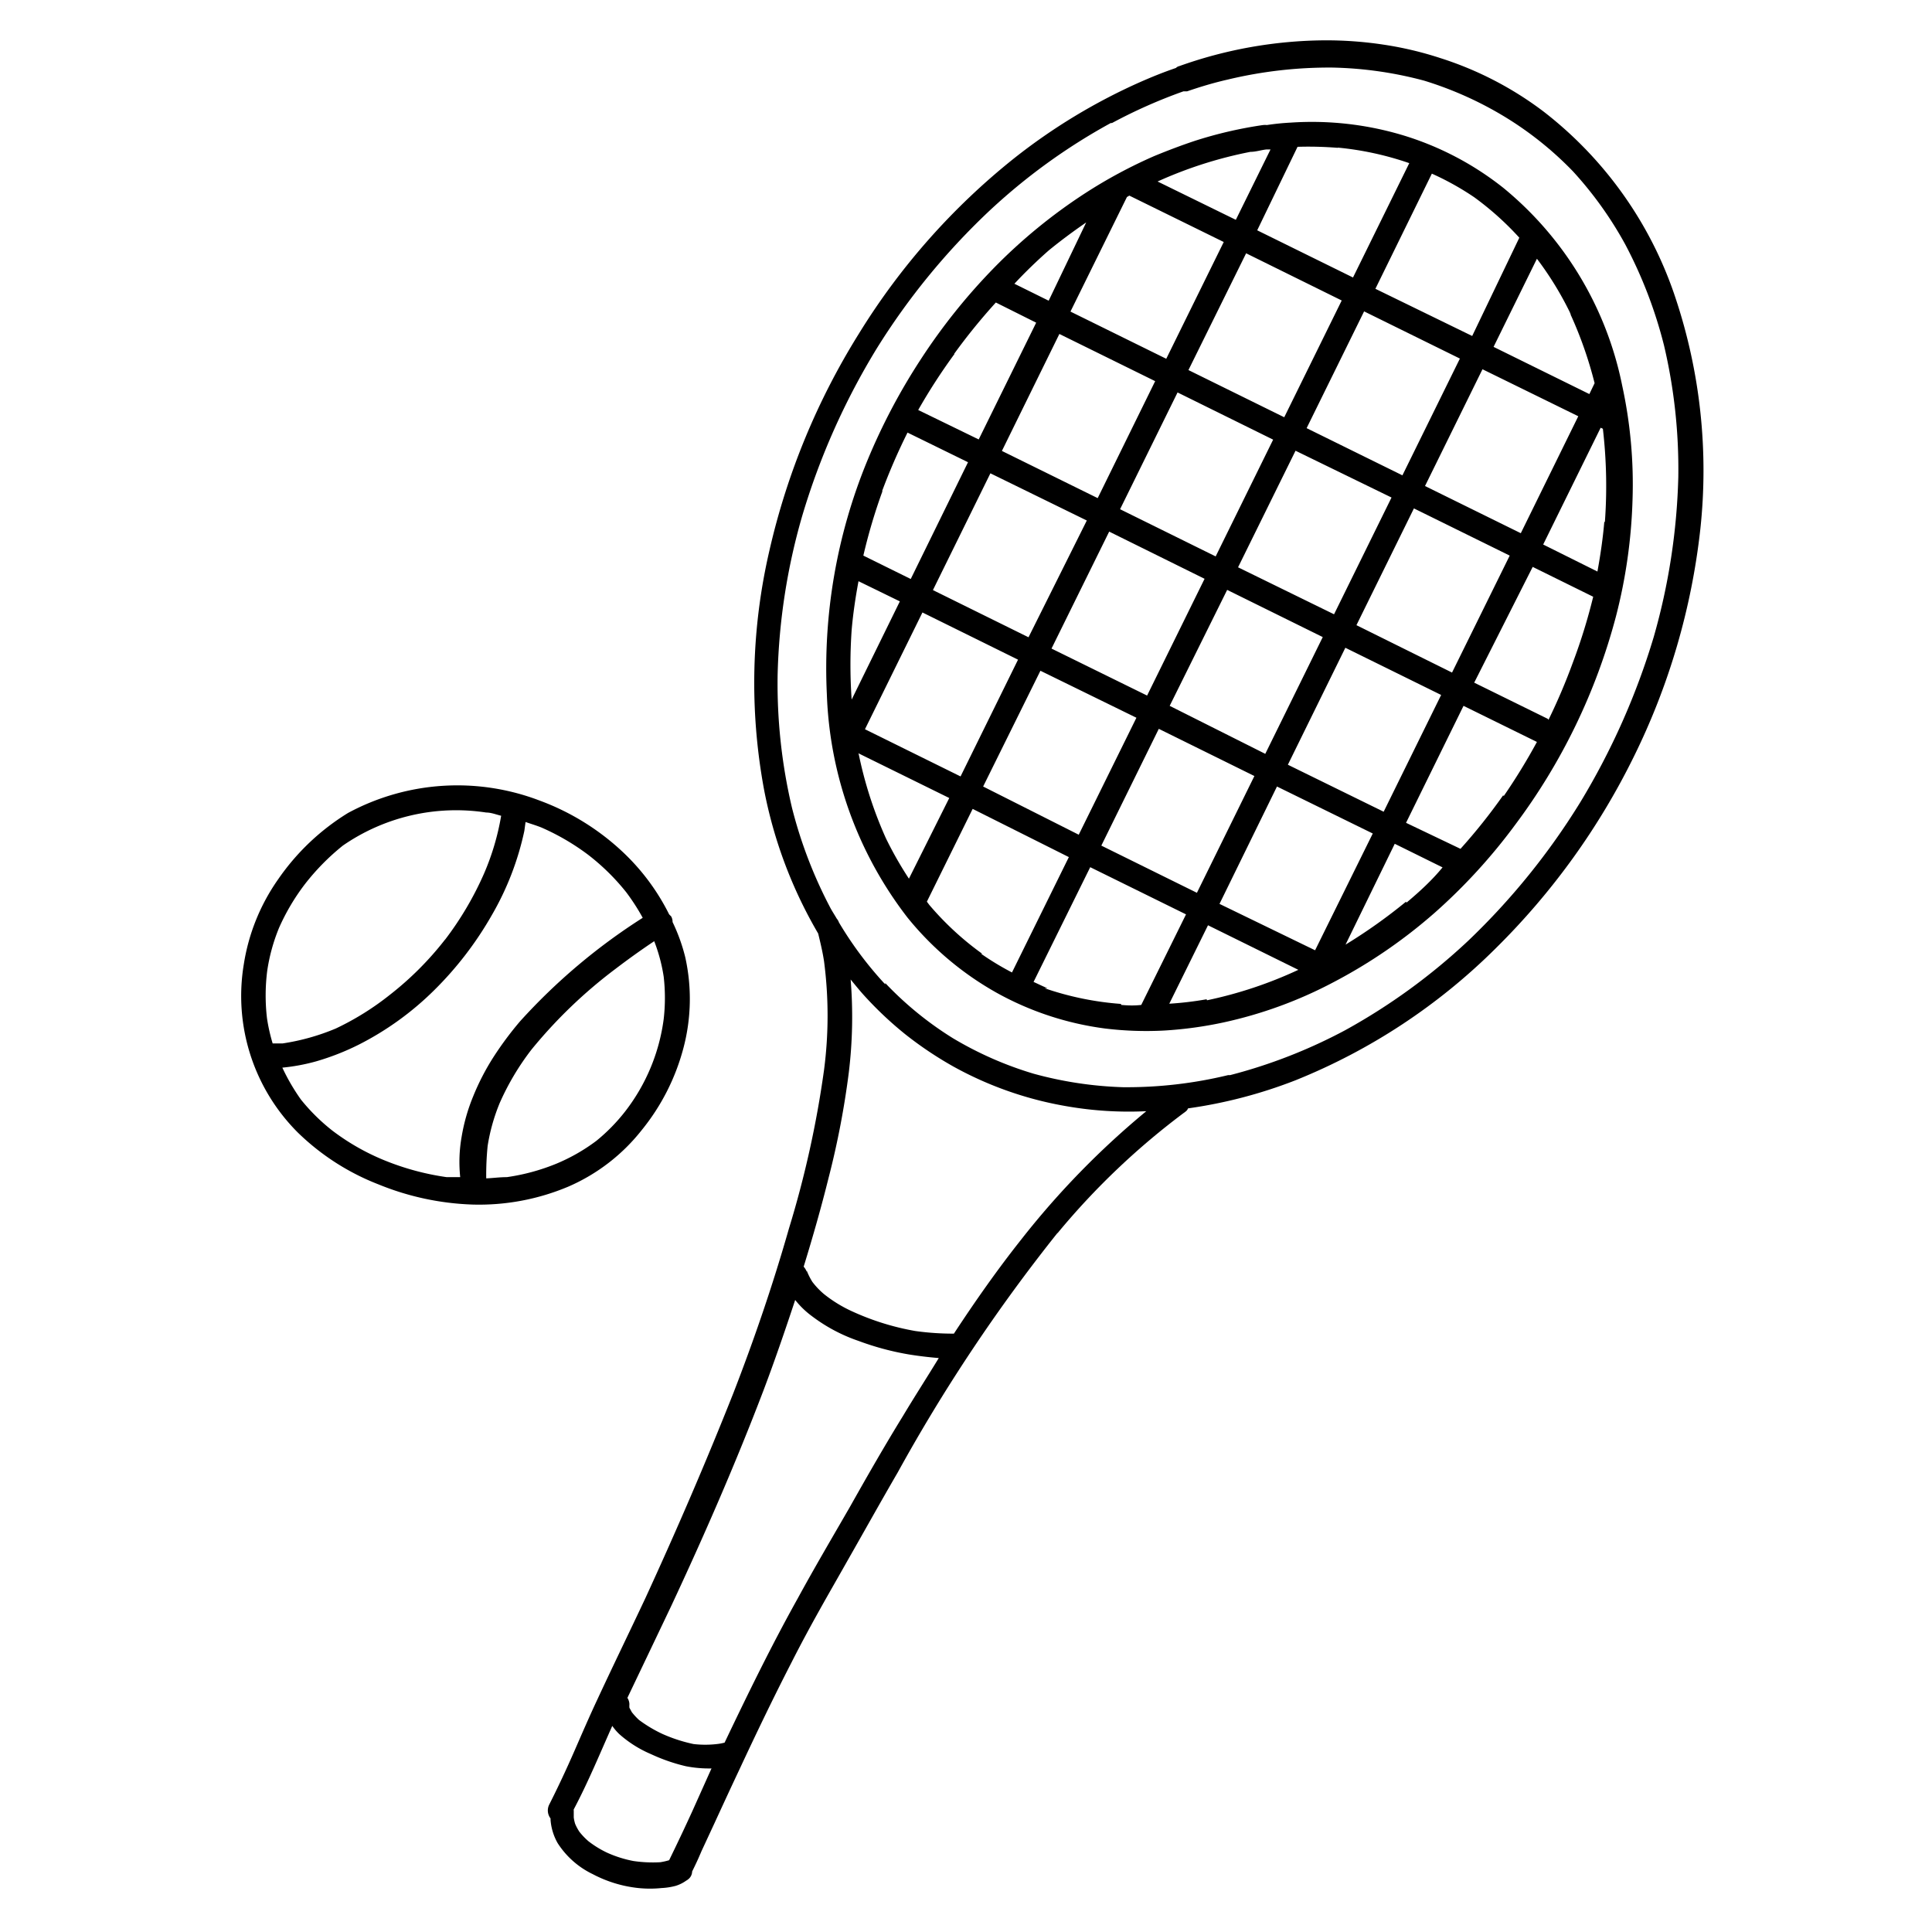 <svg id="Layer_3" data-name="Layer 3" xmlns="http://www.w3.org/2000/svg" viewBox="0 0 95.8 95.8"><defs/><path class="cls-1" d="M31.81 56.05A10.82 10.82 0 0 0 33.88 52a9.51 9.51 0 0 0 .1-4.53 8.91 8.91 0 0 0-.63-1.75.55.55 0 0 0-.07-.28l-.1-.1A10.91 10.91 0 0 0 31 42.36a12.16 12.16 0 0 0-4.26-2.67 11.42 11.42 0 0 0-9.48.62 11.52 11.52 0 0 0-3.46 3.28 10 10 0 0 0-1.71 4.22 9.57 9.57 0 0 0 2.68 8.35 11.89 11.89 0 0 0 4 2.57 13.5 13.5 0 0 0 4.69 1 11.4 11.4 0 0 0 4.72-.89 9.38 9.38 0 0 0 3.63-2.79Zm-18.56-7.91a9.06 9.06 0 0 1 .59-2.14 10.69 10.69 0 0 1 1.28-2.16A11.47 11.47 0 0 1 17 41.93a9.88 9.88 0 0 1 7.11-1.64c.25 0 .49.1.74.16a12.4 12.4 0 0 1-.85 2.87 16 16 0 0 1-1.92 3.26l-.08.09.06-.07a15.67 15.67 0 0 1-2.73 2.73A13.67 13.67 0 0 1 16.65 51a11 11 0 0 1-2.64.74h-.49a8.88 8.88 0 0 1-.28-1.24 9.72 9.72 0 0 1 .01-2.36ZM19 57.51a11.35 11.35 0 0 1-2.51-1.44 9.59 9.59 0 0 1-1.57-1.55 10.19 10.19 0 0 1-.92-1.58 9.62 9.62 0 0 0 1.67-.31 12.43 12.43 0 0 0 2.12-.83 14.86 14.86 0 0 0 3.74-2.7 17.2 17.2 0 0 0 2.85-3.71A14.26 14.26 0 0 0 26 41.2l.06-.44c.26.09.53.17.78.27a11.54 11.54 0 0 1 2.33 1.36 11 11 0 0 1 1.88 1.85 10.58 10.58 0 0 1 .82 1.27 29.65 29.65 0 0 0-6.08 5.13 16.6 16.6 0 0 0-1.33 1.79 11.91 11.91 0 0 0-1 1.94 9.23 9.23 0 0 0-.57 2 7.19 7.19 0 0 0-.07 2h-.67a13 13 0 0 1-3.15-.86Zm6.11.86c-.34 0-.69.05-1 .06a14.45 14.45 0 0 1 .07-1.61 9.39 9.39 0 0 1 .6-2.13 12.78 12.78 0 0 1 1.57-2.64 23.87 23.87 0 0 1 4.16-4c.63-.48 1.27-.94 1.93-1.38a8.32 8.32 0 0 1 .47 1.76 9.21 9.21 0 0 1 0 2.1A9.49 9.49 0 0 1 31 55.11a9 9 0 0 1-1.43 1.46 9.12 9.12 0 0 1-2 1.14 10.32 10.32 0 0 1-2.44.66ZM22.1 46.59ZM49.11 10.45ZM43.91 48.75ZM49.05 10.51Z"/><path class="cls-1" d="M83.07 14.74a19.37 19.37 0 0 0-6.52-9.2 17 17 0 0 0-5.13-2.66 17.24 17.24 0 0 0-2.84-.67A18.94 18.94 0 0 0 65.66 2a21.83 21.83 0 0 0-7.19 1.28.32.32 0 0 0-.16.09c-.59.2-1.16.43-1.73.68a29.08 29.08 0 0 0-6.32 3.82 33.74 33.74 0 0 0-7.68 8.69 35 35 0 0 0-4.43 10.75 29 29 0 0 0-.27 11.81 22.46 22.46 0 0 0 2.69 7.17c.11.45.22.91.29 1.37a20.77 20.77 0 0 1 0 5.4 50.37 50.37 0 0 1-1.74 7.86c-.79 2.77-1.72 5.49-2.76 8.17C35 72.52 33.54 75.9 32 79.25c-.78 1.66-1.58 3.3-2.37 5-.4.85-.77 1.71-1.15 2.58s-.8 1.77-1.24 2.64a.65.65 0 0 0 .06.7v.08a2.75 2.75 0 0 0 .35 1.14 4.25 4.25 0 0 0 1.74 1.54 6.25 6.25 0 0 0 2.26.69 5.65 5.65 0 0 0 1.16 0 3.29 3.29 0 0 0 .7-.11 1.81 1.81 0 0 0 .52-.26.47.47 0 0 0 .09-.06.5.5 0 0 0 .2-.39c.16-.32.31-.64.46-1l.65-1.4c.41-.89.82-1.78 1.24-2.67.83-1.78 1.68-3.55 2.58-5.3.44-.87.91-1.74 1.39-2.6s.88-1.55 1.32-2.33c.85-1.49 1.69-3 2.55-4.48a83.92 83.92 0 0 1 7.9-11.85l.06-.06a36.34 36.34 0 0 1 6.33-6 .35.35 0 0 0 .11-.15 23.68 23.68 0 0 0 5.32-1.39A29.88 29.88 0 0 0 74.19 47 35.12 35.12 0 0 0 81 37.55a33.85 33.85 0 0 0 3.31-11.29 27.06 27.06 0 0 0-1.24-11.52ZM34.32 89.83c-.37.81-.75 1.61-1.14 2.41a3.13 3.13 0 0 1-.44.1 6.59 6.59 0 0 1-1.33-.06 5.79 5.79 0 0 1-1.3-.41 4.94 4.94 0 0 1-.93-.57 3.36 3.36 0 0 1-.45-.47 2.42 2.42 0 0 1-.21-.39 1.83 1.83 0 0 1-.07-.32v-.34a.14.14 0 0 1 0-.06c.71-1.34 1.29-2.75 1.91-4.14a2.66 2.66 0 0 0 .34.4 5.7 5.7 0 0 0 1.58 1 8.86 8.86 0 0 0 1.73.6 6 6 0 0 0 1.27.11Zm7.83-15.12c-.87 1.51-1.75 3-2.6 4.56-1.3 2.33-2.47 4.73-3.62 7.14a2.53 2.53 0 0 1-.38.07 5 5 0 0 1-1.16 0 7.69 7.69 0 0 1-1.54-.5 6.59 6.59 0 0 1-1.17-.7 3.22 3.22 0 0 1-.35-.38l-.12-.22a1 1 0 0 1 0-.17.6.6 0 0 0-.1-.32q1.09-2.28 2.18-4.57c1.64-3.51 3.19-7.06 4.57-10.68.56-1.48 1.08-3 1.57-4.48a4.31 4.31 0 0 0 .84.81 8.21 8.21 0 0 0 2.3 1.22 13.69 13.69 0 0 0 2.49.67c.49.08 1 .14 1.49.18-.61 1-1.2 1.91-1.78 2.88-.9 1.46-1.77 2.98-2.62 4.49Zm8.49-13.25c-1.19 1.5-2.29 3.07-3.34 4.67a13.57 13.57 0 0 1-1.91-.13 12.77 12.77 0 0 1-3.19-1 6.64 6.64 0 0 1-1.34-.83 3.73 3.73 0 0 1-.58-.61A3.35 3.35 0 0 1 40 63s0 0 0 .06a.7.7 0 0 0-.15-.25c.45-1.46.87-2.93 1.24-4.42a42.06 42.06 0 0 0 1-5.22 22.82 22.82 0 0 0 .09-4.6c.24.29.48.59.74.87a17.8 17.8 0 0 0 2 1.87 18.21 18.21 0 0 0 2.4 1.6 17.73 17.73 0 0 0 5.38 1.91 18 18 0 0 0 4.14.28 41.24 41.24 0 0 0-6.2 6.36ZM82 31.59a35.35 35.35 0 0 1-3.64 8.19 34.48 34.48 0 0 1-5.57 6.88 30.11 30.11 0 0 1-6.08 4.42A25.78 25.78 0 0 1 61 53.31h.05-.15a21.34 21.34 0 0 1-5.22.6 18.91 18.91 0 0 1-4.43-.67 17.61 17.61 0 0 1-4-1.76 16.89 16.89 0 0 1-3.35-2.73.15.15 0 0 0 0 .06l-.07-.07a18 18 0 0 1-2.23-3 .59.59 0 0 0-.11-.19c-.11-.19-.23-.37-.33-.56a22.4 22.4 0 0 1-1.89-4.94 26.81 26.81 0 0 1-.71-6.62 30.94 30.94 0 0 1 1.21-7.82 35 35 0 0 1 3.71-8.34A34.13 34.13 0 0 1 49 10.51a29.59 29.59 0 0 1 6.08-4.41h.06a25.41 25.41 0 0 1 3.54-1.57h.18c.64-.22 1.3-.42 2-.58a21.59 21.59 0 0 1 5.19-.6 19 19 0 0 1 4.57.65 17.74 17.74 0 0 1 3.86 1.71A16.9 16.9 0 0 1 78 8.5a18.51 18.51 0 0 1 2.59 3.62 22.39 22.39 0 0 1 1.92 5 26.78 26.78 0 0 1 .71 6.55A31.73 31.73 0 0 1 82 31.59Z"/><path class="cls-1" d="M74.55 9.32a15 15 0 0 0-4.94-2.6A15.7 15.7 0 0 0 64 6.08a11.79 11.79 0 0 0-1.18.12 1.08 1.08 0 0 0-.19 0 20.72 20.72 0 0 0-3.4.79c-.66.22-1.32.47-2 .75a23.91 23.91 0 0 0-3.42 1.84 26.63 26.63 0 0 0-4.51 3.69 29.56 29.56 0 0 0-3.67 4.59 30.35 30.35 0 0 0-2.63 5 27 27 0 0 0-2 11.56 19.2 19.2 0 0 0 4 11.08 15.3 15.3 0 0 0 4.46 3.75A15.08 15.08 0 0 0 54.8 51a16.86 16.86 0 0 0 2.93.1 19.46 19.46 0 0 0 2.93-.4 21.32 21.32 0 0 0 5.47-2 25.58 25.58 0 0 0 5-3.43 28.08 28.08 0 0 0 4-4.37 30 30 0 0 0 5-10.34 26.07 26.07 0 0 0 .82-5.76 23 23 0 0 0-.51-5.67 17 17 0 0 0-5.89-9.81Zm5 16.56c-.07.82-.19 1.64-.34 2.46L76.52 27l2.85-5.79.11.05a24.57 24.57 0 0 1 .1 4.62ZM60.47 44.82 63.32 39l4.75 2.33-2.86 5.79ZM42.23 34.69a24.83 24.83 0 0 1 0-3.45c.07-.81.19-1.62.34-2.42l2.05 1Zm3.51-4.32 4.74 2.34-2.85 5.79-4.74-2.34ZM56 9.7l4.68 2.3-2.85 5.79-4.75-2.34 2.8-5.68Zm3.73 19-2.85 5.79-4.74-2.33 2.86-5.8Zm-4.19-3.45 2.85-5.79 4.74 2.34-2.85 5.79Zm5.31 4 4.74 2.34-2.85 5.79L58 35Zm.54-1.12 2.85-5.78L69 24.67l-2.85 5.79Zm3.4-6.9 2.85-5.79 4.75 2.34-2.85 5.79Zm-1.11-.54-4.75-2.34 2.86-5.79 4.74 2.34Zm-6.4-1.79-2.85 5.8-4.75-2.34 2.85-5.8Zm-3.39 6.91L51 31.6l-4.74-2.34 2.85-5.79Zm-2.3 7.45 4.76 2.33-2.86 5.8L48.75 39Zm5.87 2.88 4.74 2.34-2.85 5.79-4.74-2.34Zm6.4 1.78 2.85-5.8 4.75 2.34-2.85 5.79Zm3.4-6.92 2.85-5.79 4.75 2.34-2.86 5.8Zm3.4-6.9 2.85-5.79 4.75 2.33-2.85 5.8Zm7.22-8.55v.05a19.86 19.86 0 0 1 1.19 3.4l-.26.54-4.75-2.34 2.15-4.37a16.21 16.21 0 0 1 1.64 2.67.08.08 0 0 0 .03.06Zm-2.54-3.77L73 16.66l-4.8-2.34L71 8.61a13.79 13.79 0 0 1 2.1 1.17 14.76 14.76 0 0 1 2.24 2.01Zm-9-4.46a15.22 15.22 0 0 1 3.54.77l-2.79 5.67-4.75-2.34 2-4.14a18.13 18.13 0 0 1 1.99.05ZM62 7.53c.27 0 .53-.09.8-.12h.2l-1.72 3.49L57.4 9A20.84 20.84 0 0 1 62 7.53Zm-10 4.89c.6-.49 1.22-.95 1.86-1.39L52 14.91l-1.7-.84c.53-.57 1.11-1.13 1.7-1.65Zm-4.69 5.13A29.55 29.55 0 0 1 49.38 15l2 1-2.85 5.79-3-1.46a28.79 28.79 0 0 1 1.8-2.78Zm-3.57 6.8a29.94 29.94 0 0 1 1.26-2.9l3 1.47-2.84 5.79-2.35-1.16a27.81 27.81 0 0 1 .95-3.2Zm-1.18 13 4.51 2.22-2 4a18.19 18.19 0 0 1-1.14-2 19.93 19.93 0 0 1-1.35-4.18Zm6.17 10-.08-.06h.05a14.68 14.68 0 0 1-2.62-2.42l-.12-.16 2.27-4.6L53 42.5l-2.82 5.72a13.66 13.66 0 0 1-1.42-.85Zm6.85 2.43a15 15 0 0 1-3.79-.78h.15c-.23-.09-.46-.21-.69-.31L54.06 43l4.75 2.34-2.22 4.49c-.33.04-.66.03-.99 0Zm4.25-.23a16.38 16.38 0 0 1-1.85.22l1.92-3.89 4.48 2.21a20.82 20.82 0 0 1-4.53 1.51Zm9.89-4.84a26.38 26.38 0 0 1-3 2.13l2.44-5 2.37 1.17c-.53.65-1.16 1.22-1.79 1.75Zm4.82-5.28a28.41 28.41 0 0 1-2.12 2.66l-2.7-1.29 2.85-5.8 3.64 1.79a29.67 29.67 0 0 1-1.65 2.69Zm2.22-3.78-3.66-1.8 2.9-5.74 3 1.48a28 28 0 0 1-1 3.24 29.35 29.35 0 0 1-1.22 2.87ZM48.7 47.37ZM52.44 61.15l.06-.06s-.04.05-.06.06ZM52.42 61.19Z"/></svg>